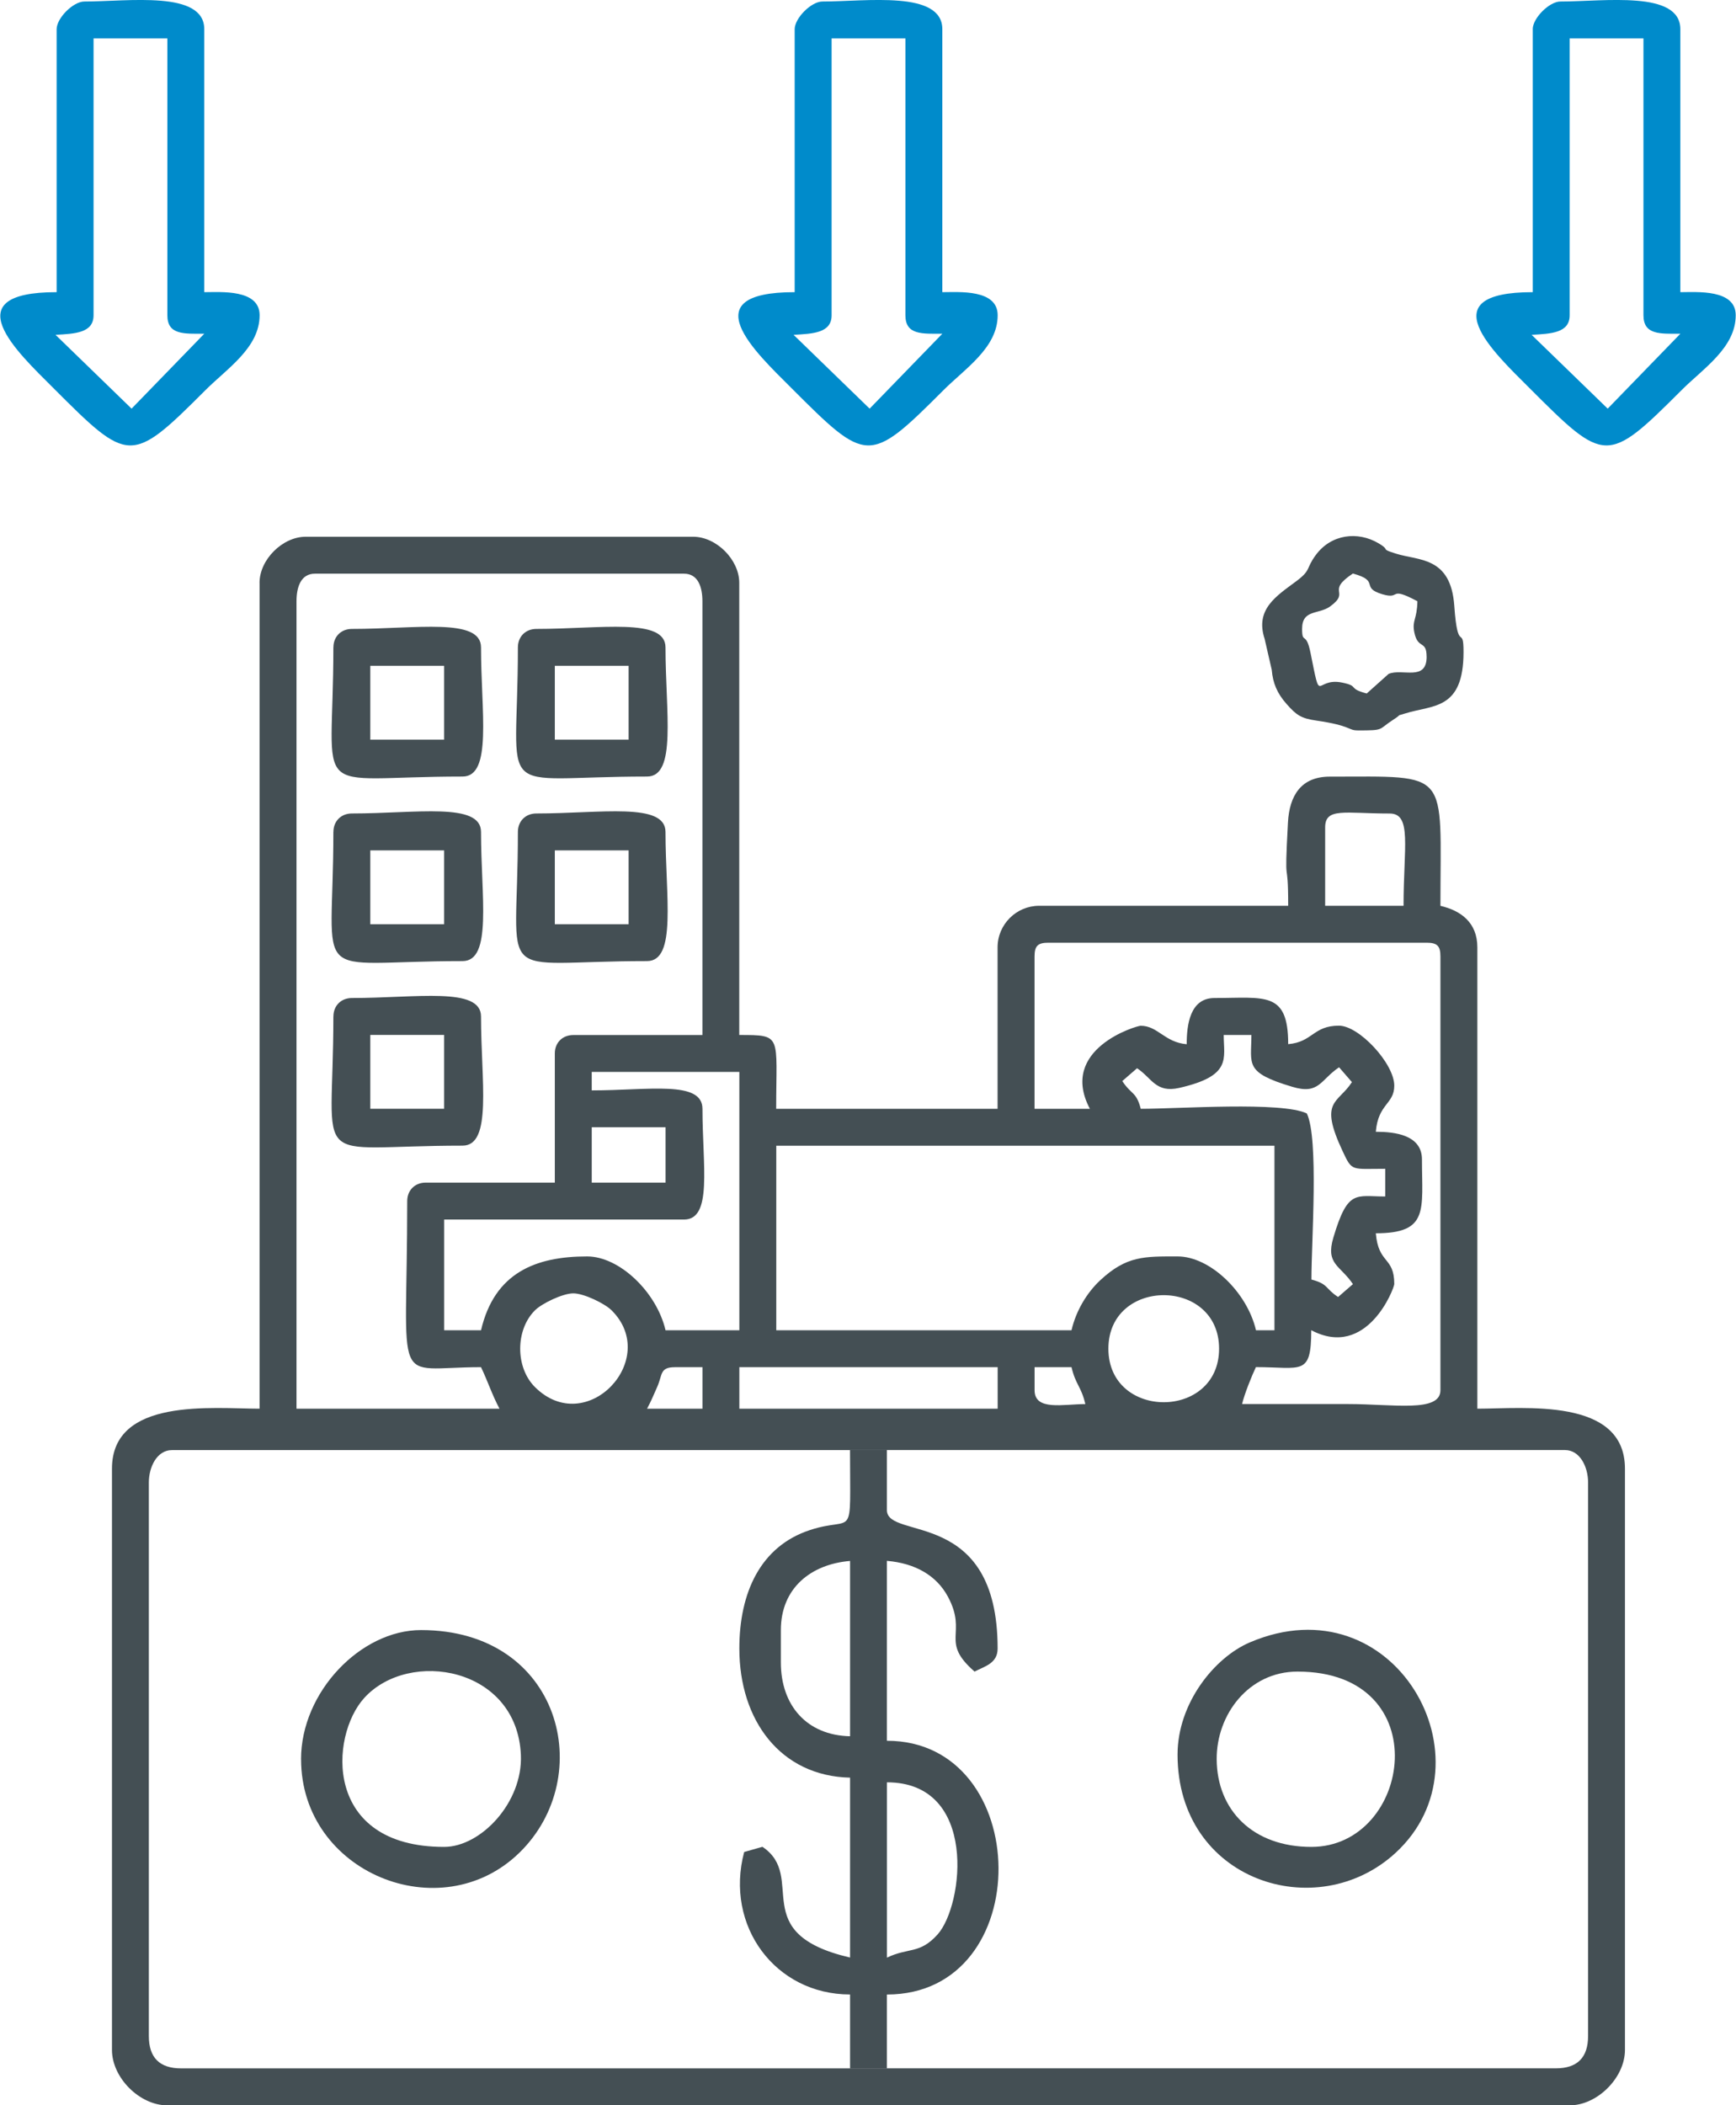 <?xml version="1.0" encoding="UTF-8"?>
<!DOCTYPE svg PUBLIC "-//W3C//DTD SVG 1.1//EN" "http://www.w3.org/Graphics/SVG/1.1/DTD/svg11.dtd">
<!-- Creator: CorelDRAW 2021 (64-Bit) -->
<svg xmlns="http://www.w3.org/2000/svg" xml:space="preserve" width="1.896in" height="2.299in" version="1.1" style="shape-rendering:geometricPrecision; text-rendering:geometricPrecision; image-rendering:optimizeQuality; fill-rule:evenodd; clip-rule:evenodd"
viewBox="0 0 377.89 458.36"
 xmlns:xlink="http://www.w3.org/1999/xlink"
 xmlns:xodm="http://www.corel.com/coreldraw/odm/2003">
 <defs>
  <style type="text/css">
   <![CDATA[
    .fil1 {fill:#008BCB}
    .fil0 {fill:#444F54}
   ]]>
  </style>
 </defs>
 <g id="Layer_x0020_1">
  <g id="_2462736798544">
   <path class="fil0" d="M193.07 450.33l-8.04 0 -8.18 0 -137.47 0c-4.69,0 -7.03,-2.34 -7.03,-7.04l0 -120.53c0,-3.39 1.78,-7.04 5.02,-7.04l133.66 0 13.99 0 8.04 0 0 13.06c0,6.67 24.11,-0.7 24.11,30.14 0,3.27 -2.85,3.87 -5.02,5.02 -7.65,-6.65 -1.44,-8.18 -5.8,-16.3 -2.47,-4.61 -7.11,-7.29 -13.29,-7.81l0 39.17c31.97,0 32.84,55.25 0,55.25l0 16.07 145.65 0c4.69,0 7.03,-2.34 7.03,-7.04l0 -120.53c0,-3.39 -1.77,-7.04 -5.02,-7.04l-144.39 0 -3.26 0 -8.04 0c0,20.45 1.15,14.17 -8.71,17.41 -10.78,3.53 -15.39,13.62 -15.39,25.79 0,15.67 8.99,27.79 24.11,28.12l0 39.17c-22.69,-5.28 -9.25,-17.52 -19.08,-24.11l-3.98 1.13c-4.28,16.08 6.78,31.02 23.06,31.02l0 16.07 8.04 0zm0 -24.11l0 -38.17c19.86,0 16.74,26.77 11.02,33.13 -3.9,4.33 -6.28,2.77 -11.02,5.04zm-23.1 -64.28l0 -7.03c0,-9.18 6.59,-14.36 15.07,-15.06l0 38.17c-9.45,-0.21 -15.07,-6.73 -15.07,-16.07zm-9.04 -64.28l56.25 0 0 9.04 -56.25 0 0 -9.04zm-14.06 0l6.03 0 0 9.04 -12.06 0c0.94,-1.78 1.29,-2.67 2.23,-4.8 1.14,-2.6 0.52,-4.23 3.8,-4.23zm78.35 5.02l0 -5.02 8.04 0c0.89,3.83 2.12,4.2 3.01,8.04 -4.8,0 -11.05,1.53 -11.05,-3.01zm16.07 -9.04c0,-15.54 24.1,-15.54 24.1,0 0,15.54 -24.1,15.54 -24.1,0zm-116.52 -12.05c2.31,0 6.86,2.21 8.35,3.7 10.7,10.64 -5.47,27.89 -16.7,16.7 -4.28,-4.26 -4.28,-12.44 0,-16.7 1.49,-1.49 6.04,-3.7 8.35,-3.7zm108.48 8.04l-64.28 0 0 -40.18 108.48 0 0 40.18 -4.02 0c-1.93,-8.3 -10.02,-16.08 -17.07,-16.08 -7.22,0 -11.12,-0.17 -16.88,5.22 -2.87,2.69 -5.23,6.58 -6.22,10.85zm-104.46 -44.2l16.07 0 0 12.05 -16.07 0 0 -12.05zm0 -12.05l32.14 0 0 56.25 -16.07 0c-1.93,-8.3 -10.02,-16.08 -17.08,-16.08 -11.08,0 -20.16,3.46 -23.1,16.08l-8.03 0 0 -24.11 52.23 0c6.25,0 4.02,-11.68 4.02,-24.1 0,-6.25 -11.68,-4.02 -24.11,-4.02l0 -4.01zm115.51 2l3.23 -2.8c3.2,2.08 4.05,5.45 9.19,4.28 11.54,-2.63 9.68,-6.39 9.68,-11.52l6.03 0c0,6.44 -1.63,8.14 8.93,11.29 5.87,1.75 6.05,-1.5 10.16,-4.26l2.8 3.23c-3.07,4.75 -7.27,3.88 -2.01,15.07 2.08,4.44 1.83,3.8 9.26,3.8l0 6.03c-6.44,0 -8.14,-1.63 -11.29,8.93 -1.75,5.87 1.51,6.04 4.26,10.15l-3.23 2.8c-2.89,-1.87 -2.02,-2.79 -5.81,-3.8 0,-8.37 1.63,-30.67 -1,-36.16 -5.49,-2.64 -27.79,-1.01 -36.16,-1.01 -1.01,-3.8 -1.94,-2.93 -4.02,-6.03zm-123.55 -6.03l0 28.13 -28.12 0c-2.35,0 -4.02,1.67 -4.02,4.02 0,41.96 -3.63,36.16 16.07,36.16 1.48,3.09 2.38,5.95 4.02,9.04l-44.2 0 0 -175.77c0,-3.09 0.93,-6.03 4.02,-6.03l80.35 0c3.09,0 4.02,2.94 4.02,6.03l0 94.42 -28.12 0c-2.35,0 -4.02,1.66 -4.02,4.01zm137.61 -2c-4.86,-0.41 -6.28,-4.02 -10.05,-4.02 -0.87,0 -17.95,5.04 -11.05,18.08l-12.05 0 0 -33.15c0,-2.32 0.7,-3.01 3.01,-3.01l82.36 0c2.32,0 3.01,0.7 3.01,3.01l0 94.42c0,4.92 -10.25,3.01 -20.09,3.01 -7.7,0 -15.4,0 -23.1,0 0.51,-2.18 2.11,-6.15 3.01,-8.04 9.95,0 12.05,2.04 12.05,-8.04 12.15,6.42 18.08,-9.14 18.08,-10.05 0,-6.01 -3.46,-4.3 -4.02,-11.05 11.63,0 10.05,-5.09 10.05,-16.07 0,-5.36 -5.94,-6.03 -10.05,-6.03 0.51,-6.14 4.02,-6 4.02,-10.04 0,-4.8 -7.65,-13.06 -12.05,-13.06 -5.64,0 -5.69,3.57 -11.05,4.02 0,-11.63 -5.09,-10.04 -16.07,-10.04 -5.35,0 -6.03,5.94 -6.03,10.04zm30.13 -47.21c0,-4.38 4.25,-3.02 14.06,-3.02 4.87,0 3.01,7.31 3.01,20.09l-17.07 0 0 -17.08zm-232.03 -53.24l0 179.8c-10.16,0 -32.14,-2.52 -32.14,13.06l0 126.56c0,6.04 6.02,12.06 12.05,12.06l305.35 0c6.03,0 12.05,-6.02 12.05,-12.06l0 -126.56c0,-15.58 -21.98,-13.06 -32.14,-13.06l0 -100.44c0,-5.41 -3.6,-8.01 -8.04,-9.04 0,-29.91 2.44,-28.13 -24.11,-28.13 -6.26,0 -8.78,4.17 -9.09,9.99 -0.86,15.85 0.05,6.48 0.05,18.13l-54.24 0c-4.96,0 -9.04,4.07 -9.04,9.04l0 35.16 -48.21 0c0,-16.09 1.41,-16.07 -8.04,-16.07l0 -98.44c0,-5.05 -4.99,-10.04 -10.04,-10.04l-84.37 0c-5.05,0 -10.05,4.99 -10.05,10.04z"/>
   <path class="fil1" d="M172.74 72.9c4.22,-0.24 8.28,-0.39 8.28,-4.26l0 -60.27 16.07 0 0 60.27c0,4.32 3.66,4.02 8.04,4.02l-15.83 16.31 -16.56 -16.07zm0.24 -66.54l0 57.25c-22.64,0 -8.46,13.13 -0.75,20.84 16.48,16.48 16.9,16.75 33.15,0.5 4.76,-4.76 11.8,-9.25 11.8,-16.32 0,-5.71 -8.43,-5.02 -12.05,-5.02l0 -57.25c0,-8.5 -16.53,-6.03 -26.12,-6.03 -2.42,0 -6.03,3.61 -6.03,6.03z"/>
   <path class="fil1" d="M12.03 72.9c4.22,-0.24 8.28,-0.39 8.28,-4.26l0 -60.27 16.07 0 0 60.27c0,4.32 3.66,4.02 8.04,4.02l-15.83 16.31 -16.56 -16.07zm0.24 -66.54l0 57.25c-22.64,0 -8.46,13.13 -0.75,20.84 16.48,16.48 16.9,16.75 33.15,0.5 4.76,-4.76 11.8,-9.25 11.8,-16.32 0,-5.71 -8.43,-5.02 -12.05,-5.02l0 -57.25c0,-8.5 -16.53,-6.03 -26.12,-6.03 -2.42,0 -6.03,3.61 -6.03,6.03z"/>
   <path class="fil1" d="M333.45 72.9c4.22,-0.24 8.28,-0.39 8.28,-4.26l0 -60.27 16.07 0 0 60.27c0,4.32 3.66,4.02 8.04,4.02l-15.83 16.31 -16.56 -16.07zm0.25 -66.54l0 57.25c-22.65,0 -8.47,13.13 -0.76,20.84 16.48,16.48 16.9,16.75 33.15,0.5 4.76,-4.76 11.8,-9.25 11.8,-16.32 0,-5.71 -8.44,-5.02 -12.06,-5.02l0 -57.25c0,-8.5 -16.53,-6.03 -26.11,-6.03 -2.42,0 -6.03,3.61 -6.03,6.03z"/>
   <path class="fil0" d="M282.47 363.94c30.59,0 24.9,38.17 3.01,38.17 -12.71,0 -20.54,-7.97 -20.61,-19.07 -0.06,-9.74 6.97,-19.1 17.6,-19.1zm-26.12 18.08c0,27.48 30.3,37.21 47.49,21.37 21.69,-19.99 -0.25,-59.24 -31.75,-45.81 -7.75,3.31 -15.74,13.28 -15.74,24.44z"/>
   <path class="fil0" d="M96.64 402.11c-26.36,0 -24.93,-24.14 -17.38,-32.44 9.79,-10.75 33.31,-6.71 34.1,12.46 0.42,10.31 -8.71,19.98 -16.72,19.98zm-31.14 -19.08c0,24.71 30.36,37.04 47.5,20.38 17.05,-16.57 9.13,-48.51 -21.39,-48.51 -13.12,0 -26.12,13.48 -26.12,28.13z"/>
   <path class="fil0" d="M310.59 142.96c0,5.48 -5.29,2.5 -8.28,3.76l-4.77 4.27c-4.32,-1.15 -1.46,-1.58 -5.37,-2.38 -6.02,-1.23 -4.49,5.36 -6.87,-6.48 -0.97,-4.83 -1.83,-1.73 -1.83,-5.21 0,-4.32 3.62,-3.06 6.14,-4.91 4.52,-3.31 -1.11,-3.11 4.91,-7.14 6.09,1.63 1.48,3.04 6.43,4.51 4.24,1.25 1.15,-1.91 7.63,1.52 -0.09,4.07 -1.21,4.11 -0.67,6.8 0.77,3.77 2.67,1.57 2.67,5.26zm-15.07 16.07c6.05,0 4.39,-0.14 7.75,-2.3 2.39,-1.54 0.29,-0.65 2.63,-1.39 6,-1.91 12.72,-0.65 12.72,-13.39 0,-6.16 -1.26,0.61 -2.01,-10.04 -0.76,-10.81 -7.76,-9.8 -12.73,-11.38 -3.69,-1.17 -0.88,-0.54 -3.77,-2.25 -4.53,-2.68 -10.31,-1.99 -13.66,2.56 -2.26,3.07 -0.93,3.23 -4.3,5.74 -4.3,3.2 -8.96,6.08 -6.84,12.51l1.55 6.75c0.25,2.92 1.18,5.13 3.27,7.48 2.12,2.39 3.12,3.09 6.47,3.57 7.55,1.09 6.88,2.13 8.91,2.13z"/>
   <path class="fil0" d="M120.75 185.15l16.07 0 0 16.07 -16.07 0 0 -16.07zm-8.04 -4.02c0,33.97 -5.85,28.12 28.12,28.12 6.52,0 4.02,-14.07 4.02,-28.12 0,-6.52 -14.07,-4.02 -28.12,-4.02 -2.35,0 -4.02,1.67 -4.02,4.02z"/>
   <path class="fil0" d="M80.57 185.15l16.07 0 0 16.07 -16.07 0 0 -16.07zm-8.04 -4.02c0,33.97 -5.85,28.12 28.13,28.12 6.52,0 4.02,-14.07 4.02,-28.12 0,-6.52 -14.07,-4.02 -28.12,-4.02 -2.35,0 -4.02,1.67 -4.02,4.02z"/>
   <path class="fil0" d="M120.75 144.97l16.07 0 0 16.07 -16.07 0 0 -16.07zm-8.04 -4.02c0,33.97 -5.85,28.12 28.12,28.12 6.52,0 4.02,-14.07 4.02,-28.12 0,-6.52 -14.07,-4.02 -28.12,-4.02 -2.35,0 -4.02,1.67 -4.02,4.02z"/>
   <path class="fil0" d="M80.57 144.97l16.07 0 0 16.07 -16.07 0 0 -16.07zm-8.04 -4.02c0,33.97 -5.85,28.12 28.13,28.12 6.52,0 4.02,-14.07 4.02,-28.12 0,-6.52 -14.07,-4.02 -28.12,-4.02 -2.35,0 -4.02,1.67 -4.02,4.02z"/>
   <path class="fil0" d="M80.57 225.33l16.07 0 0 16.07 -16.07 0 0 -16.07zm-8.04 -4.02c0,33.97 -5.85,28.12 28.13,28.12 6.52,0 4.02,-14.07 4.02,-28.12 0,-6.52 -14.07,-4.02 -28.12,-4.02 -2.35,0 -4.02,1.67 -4.02,4.02z"/>
  </g>
 </g>
</svg>
